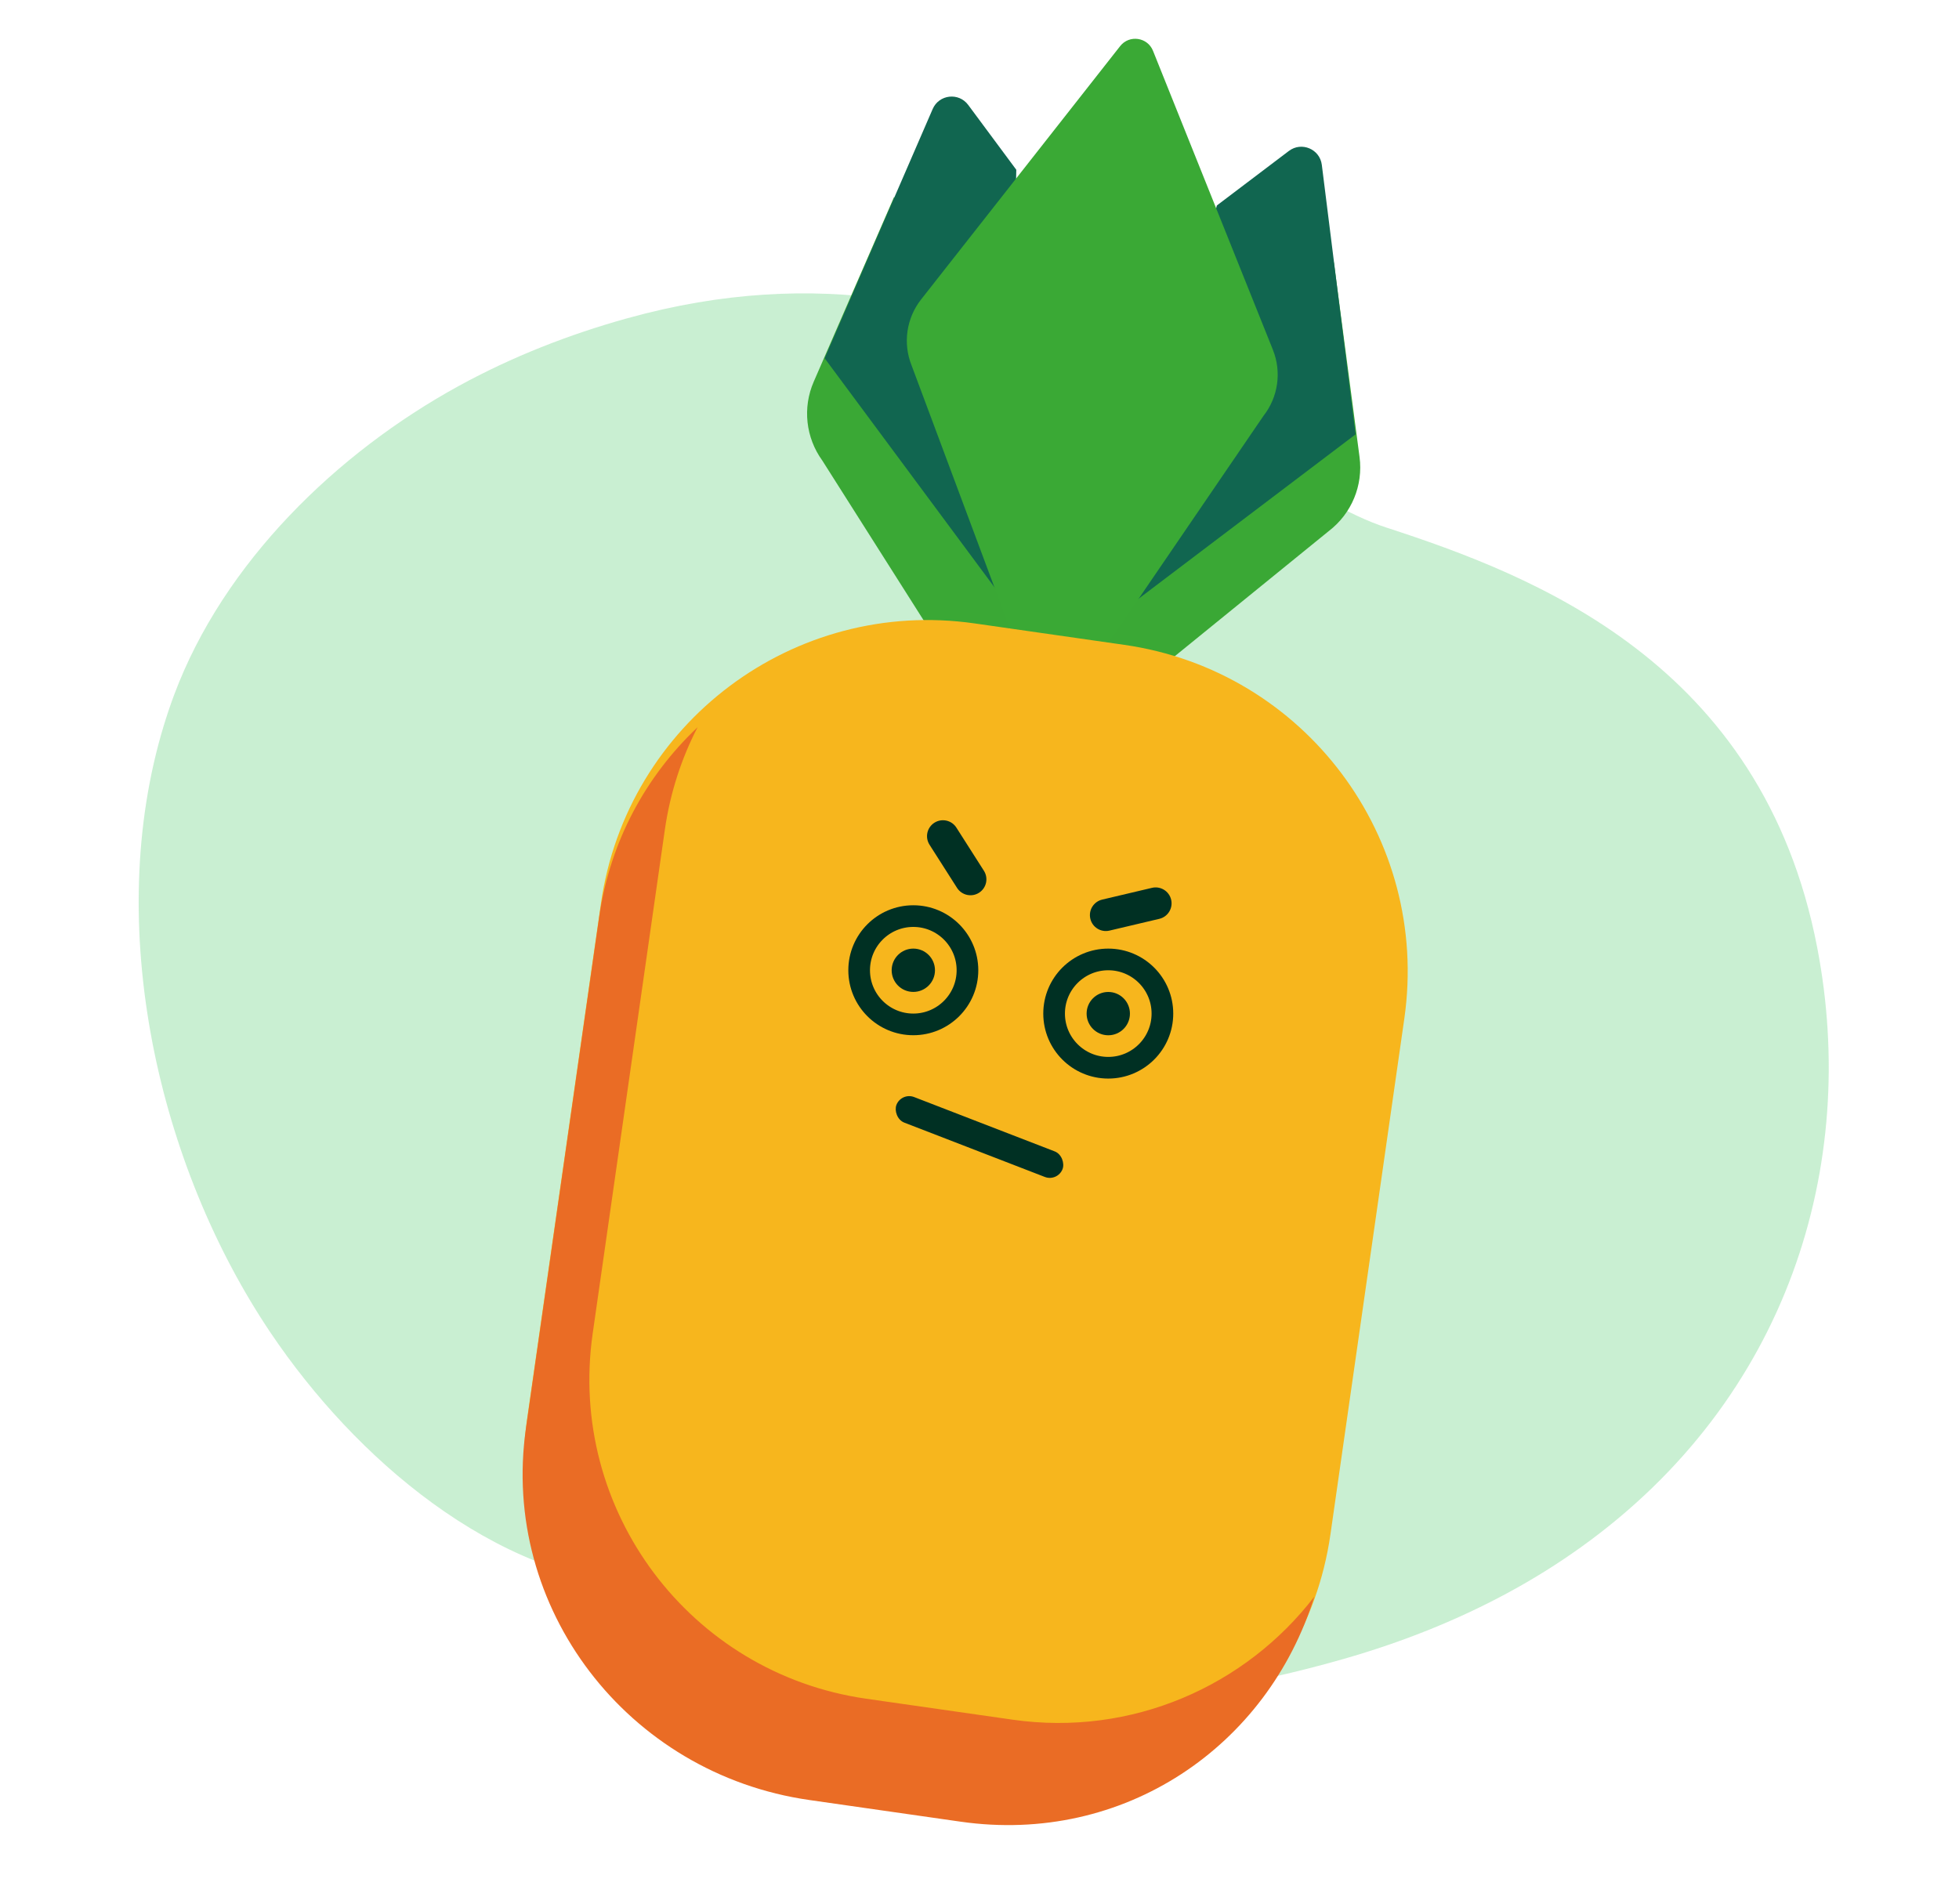 <svg width="143" height="139" viewBox="0 0 143 139" fill="none" xmlns="http://www.w3.org/2000/svg">
<g id="Group 1492">
<g id="Group 967">
<path id="Vector" opacity="0.7" d="M19.797 97.36C25.877 106.36 36.003 115.248 47.385 115.854C64.582 116.775 69.618 129.245 98.06 121.112C102.494 119.846 106.482 118.216 110.043 116.294C111.958 115.26 113.747 114.138 115.415 112.94C130.559 102.09 135.703 85.012 132.651 69.178C128.642 48.35 111.907 42.001 101.183 38.507C90.46 35.01 73.832 15.453 45.809 23.229C41.536 24.415 37.38 26.042 33.489 28.175C24.602 33.042 16.313 41.066 12.705 50.744C12.434 51.471 12.186 52.207 11.96 52.951C7.522 67.517 11.511 85.087 19.797 97.36Z" fill="#B3E8C0"/>
</g>
<g id="Group 1490">
<g id="Group 1489">
<g id="Group 588">
<path id="Vector_2" d="M65.272 14.364L59.399 27.866C58.574 29.761 58.814 31.95 60.027 33.623L68.107 46.365L74.051 45.839" fill="#3AA835"/>
<path id="Vector_3" d="M97.368 19.151L99.242 33.364C99.516 35.433 98.664 37.489 97.006 38.761L84.843 48.645L79.882 46.647" fill="#3AA835"/>
<path id="Vector_4" d="M74.185 12.392L70.675 7.659C69.983 6.727 68.543 6.894 68.082 7.958L60.195 26.152L73.561 44.178" fill="#116650"/>
<path id="Vector_5" d="M88.826 15L94.084 11.019C95.009 10.319 96.344 10.883 96.488 12.034L98.951 31.71L81.063 45.26" fill="#116650"/>
<path id="Vector_6" d="M92.922 25.547L84.165 3.708C83.764 2.711 82.433 2.52 81.768 3.365L67.234 21.864C66.163 23.231 65.897 25.062 66.542 26.674L73.884 46.342L80.596 47.402L92.233 30.354C93.302 28.987 93.564 27.155 92.919 25.543L92.922 25.547Z" fill="#3AA935"/>
</g>
<path id="Vector_7" d="M82.072 47.076L71.14 45.51C57.964 43.623 45.754 52.775 43.867 65.95L38.473 103.609C36.586 116.785 45.738 128.995 58.913 130.882L69.845 132.448C83.021 134.335 95.231 125.184 97.118 112.008L102.512 74.349C104.399 61.174 95.248 48.963 82.072 47.076Z" fill="#F7B61D"/>
<path id="Vector_8" d="M80.455 65.673C79.83 65.821 79.443 66.447 79.591 67.072C79.738 67.697 80.364 68.084 80.989 67.936L84.626 67.077C85.25 66.93 85.637 66.303 85.49 65.679C85.342 65.054 84.716 64.667 84.091 64.814L80.455 65.673Z" fill="#003023"/>
<path id="Vector_9" d="M69.812 60.417C69.467 59.876 68.748 59.717 68.207 60.062C67.665 60.408 67.507 61.126 67.852 61.668L69.861 64.818C70.207 65.359 70.925 65.518 71.466 65.173C72.008 64.827 72.167 64.109 71.821 63.567L69.812 60.417Z" fill="#003023"/>
<path id="Subtract" fill-rule="evenodd" clip-rule="evenodd" d="M50.921 53.089C49.741 55.371 48.916 57.887 48.531 60.574L43.262 97.365C41.419 110.238 50.359 122.167 63.231 124.01L73.912 125.54C82.636 126.789 90.927 123.085 95.938 116.561C92.549 127.497 82.042 134.694 70.113 132.985L59.079 131.405C45.78 129.5 36.518 117.359 38.39 104.286L43.741 66.922C44.528 61.43 47.154 56.648 50.921 53.089Z" fill="#EA6C25"/>
<circle id="Ellipse 100" cx="80.9" cy="73.996" r="1.581" fill="#003023"/>
<circle id="Ellipse 98" cx="80.899" cy="73.994" r="3.953" stroke="#003023" stroke-width="1.581"/>
<circle id="Ellipse 101" cx="66.669" cy="70.831" r="1.581" fill="#003023"/>
<circle id="Ellipse 102" cx="66.668" cy="70.83" r="3.953" stroke="#003023" stroke-width="1.581"/>
</g>
<rect id="Rectangle 287" x="65.797" y="79.727" width="13" height="2" rx="1" transform="rotate(21.137 65.797 79.727)" fill="#003023"/>
</g>
</g>
</svg>
